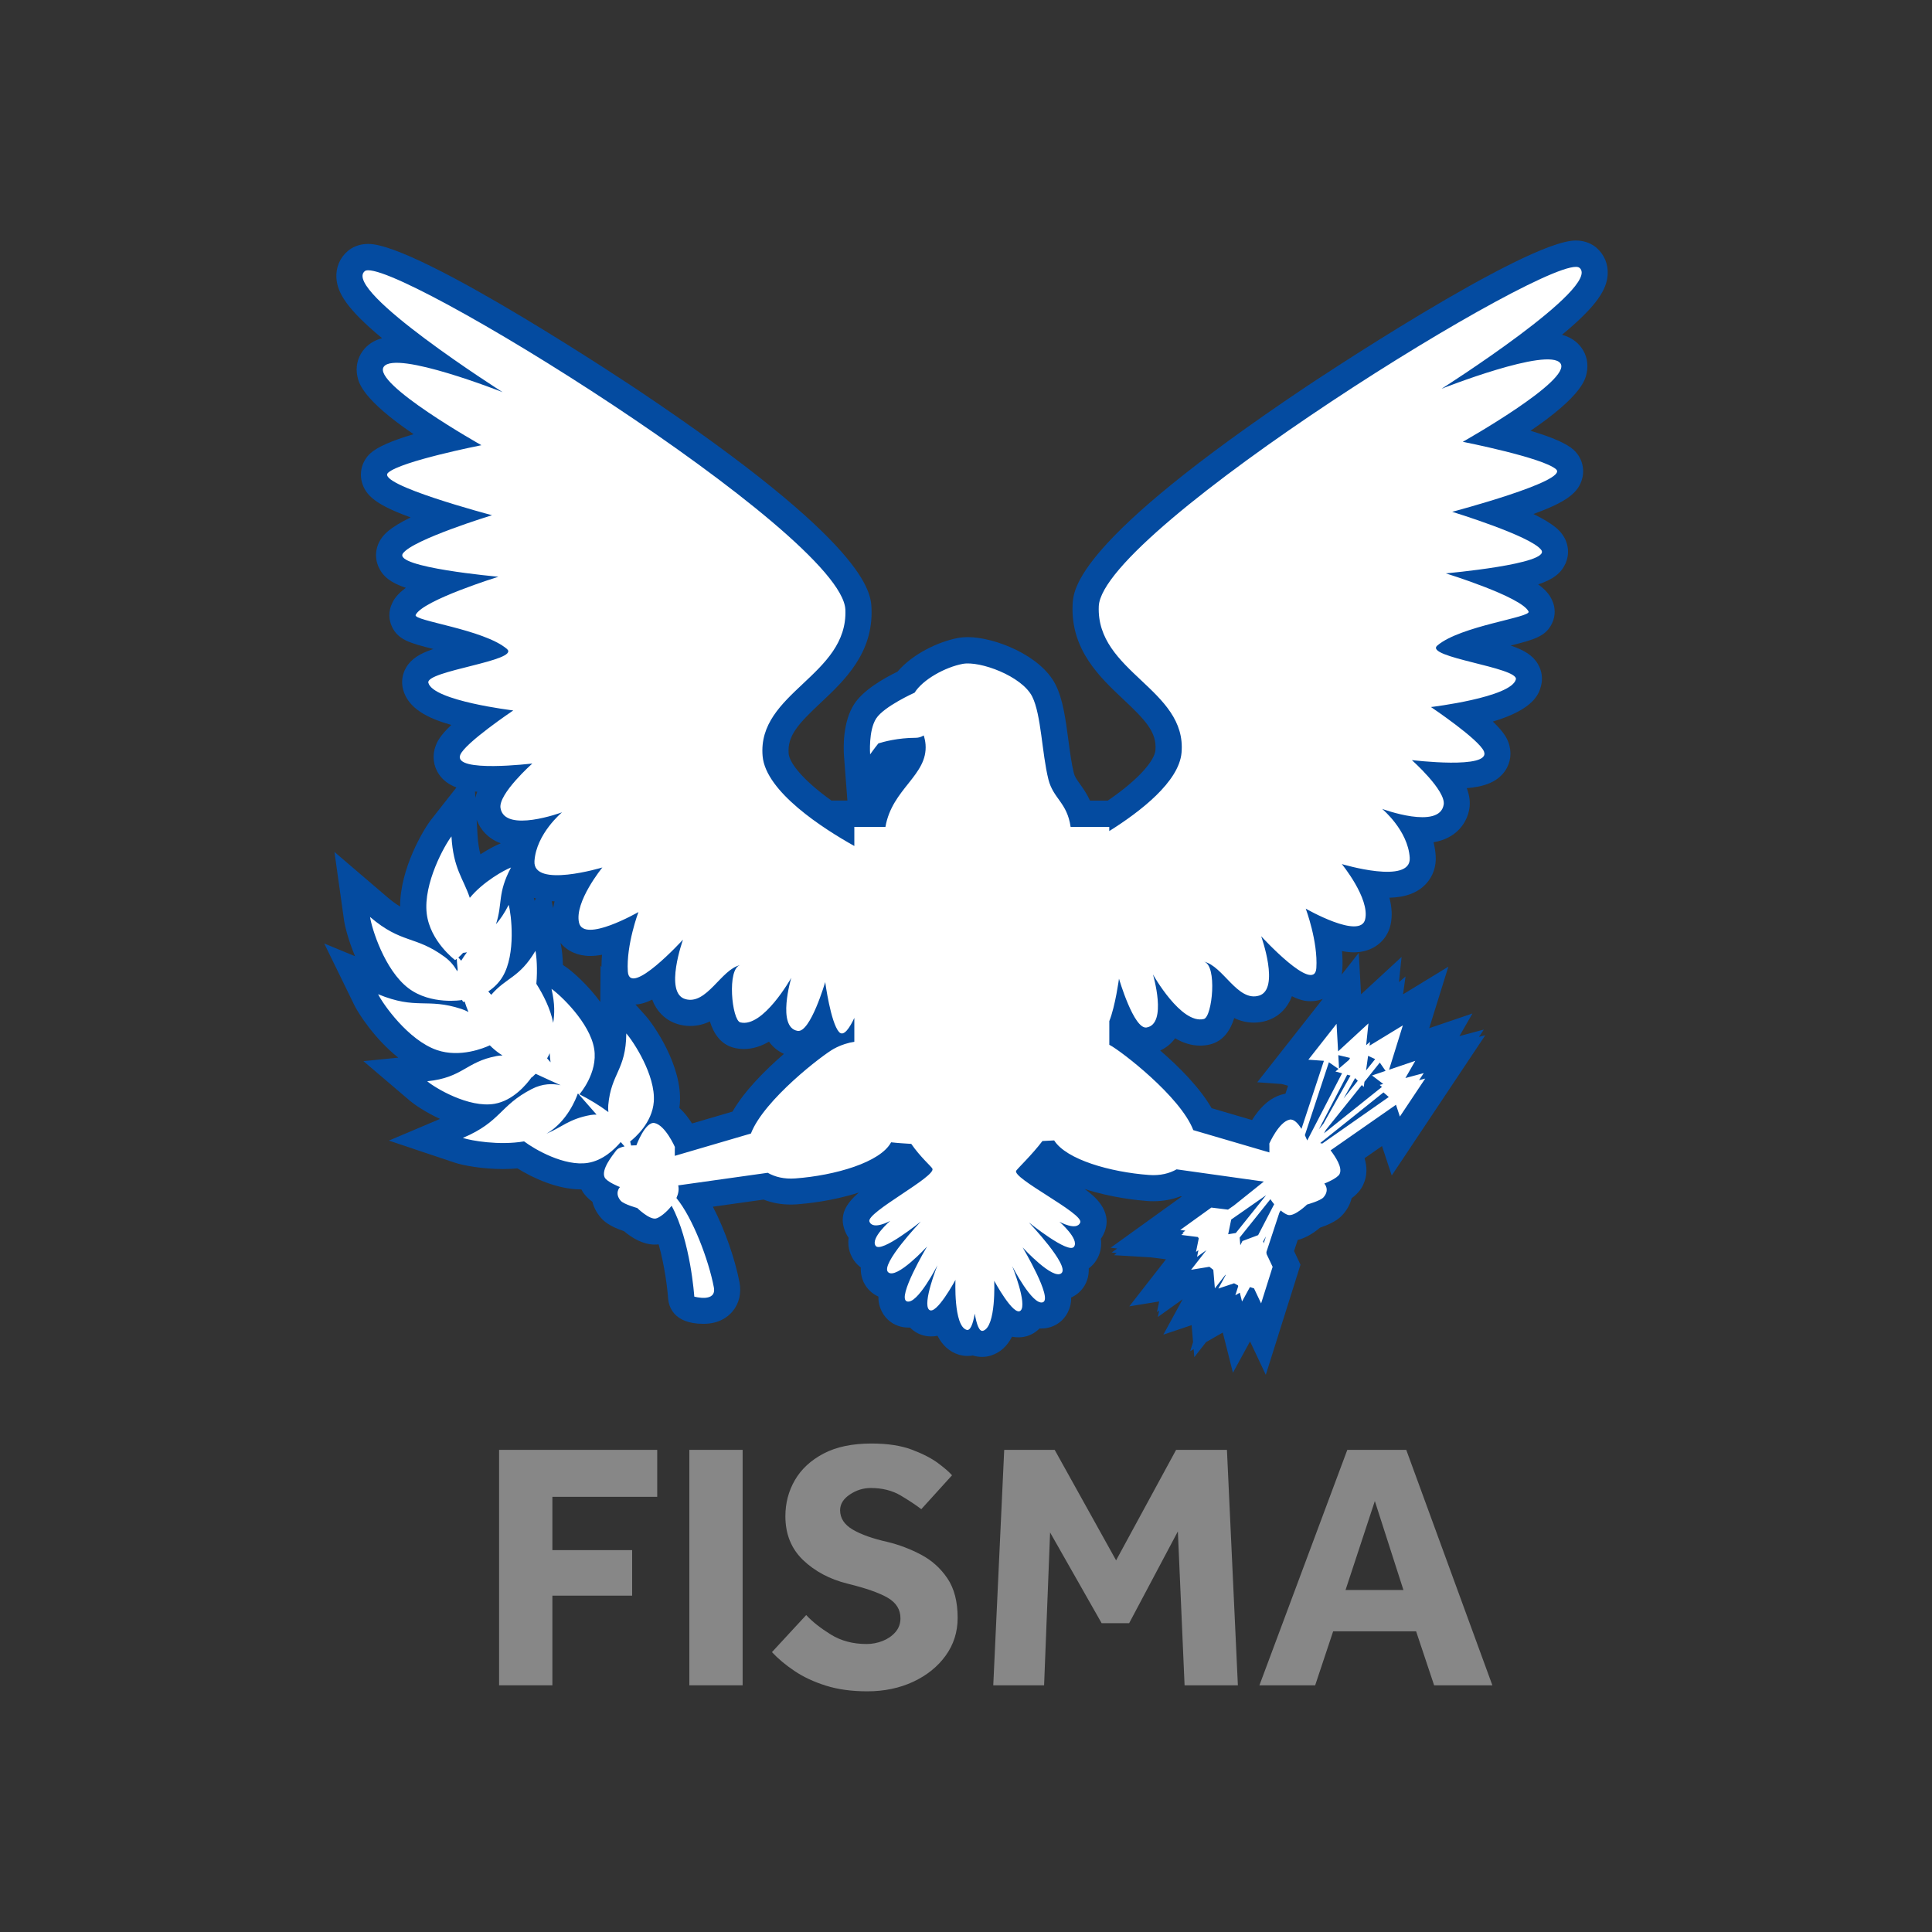 <?xml version="1.0" encoding="UTF-8"?>
<svg xmlns="http://www.w3.org/2000/svg" version="1.1" viewBox="0 0 800 800">
  <rect x="0" y="0" width="800" height="800" fill="#333333" stroke="none"/>
  <defs>
    <style>
      .cls-1 {
        fill: #044ba0;
      }

      .cls-2 {
        fill: #fff;
      }

      .cls-3 {
        fill: #878787;
      }
    </style>
  </defs>
  <!-- Generator: Adobe Illustrator 28.7.1, SVG Export Plug-In . SVG Version: 1.2.0 Build 142)  -->
  <g>
    <g id="Layer_1">
      <g>
        <g>
          <path class="cls-3" d="M206.66,697.85v-97.49h65.48v19.44h-43.41v22.07h33.03v18.85h-33.03v37.13h-22.07Z"/>
          <path class="cls-3" d="M285.44,697.85v-97.49h22.07v97.49h-22.07Z"/>
          <path class="cls-3" d="M319.65,684.11l14.18-15.35c2.53,2.73,5.92,5.41,10.16,8.04,4.24,2.63,9.18,3.95,14.84,3.95,2.24,0,4.43-.41,6.58-1.24,2.14-.83,3.92-2.05,5.33-3.65,1.41-1.61,2.12-3.53,2.12-5.77,0-3.6-1.75-6.43-5.26-8.48s-9.06-3.99-16.66-5.85c-7.41-1.85-13.54-5.12-18.42-9.79-4.87-4.68-7.31-10.72-7.31-18.13,0-5.46,1.32-10.45,3.95-14.98,2.63-4.53,6.58-8.18,11.84-10.96,5.26-2.78,11.89-4.17,19.88-4.17,6.62,0,12.2.85,16.74,2.56,4.53,1.71,8.16,3.58,10.89,5.63,2.73,2.05,4.63,3.7,5.7,4.97l-12.72,14.03c-2.14-1.66-4.97-3.53-8.48-5.63-3.51-2.09-7.65-3.14-12.42-3.14-3.12,0-6.02.9-8.7,2.7-2.68,1.8-4.02,3.97-4.02,6.5,0,3.31,1.75,5.99,5.26,8.04s8.33,3.75,14.47,5.12c4.77,1.17,9.38,2.92,13.81,5.26,4.43,2.34,8.06,5.61,10.89,9.79,2.83,4.19,4.24,9.65,4.24,16.37,0,5.85-1.66,11.06-4.97,15.64-3.31,4.58-7.8,8.18-13.45,10.82-5.65,2.63-11.99,3.95-19,3.95-6.43,0-12.13-.78-17.1-2.34-4.97-1.56-9.31-3.58-13.01-6.07-3.7-2.48-6.82-5.09-9.36-7.82Z"/>
          <path class="cls-3" d="M411.29,697.85l4.53-97.49h20.9l25.43,45.75,24.85-45.75h21.05l4.53,97.49h-22.07l-2.78-63.73-20.17,38h-11.4l-21.34-37.56-2.48,63.29h-21.05Z"/>
          <path class="cls-3" d="M521.5,697.85l36.39-97.49h24.41l35.66,97.49h-24.12l-7.46-22.36h-34.35l-7.45,22.36h-23.09ZM557.16,658.38h23.97l-11.84-36.83-12.13,36.83Z"/>
        </g>
        <path class="cls-1" d="M517.61,555.45l-7.08,12.97-4.2-16.64-6.93,3.96-4.86,6.23-.28-3.3-1.42.81,1.18-3.74-.59-7.03-11.72,3.94,7.99-14.65-10.26,7.34.55-2.68-.91.66.9-4.41-12.36,2.02,15.19-19.48-6.54-.82-14.95-.88,1.06-.87-2.06-.26,2.27-1.63-2.7-.33,29.5-21.24-.52-.07c-3.49,1.36-7.26,2.05-11.28,2.05-.85,0-1.73-.03-2.63-.1-3.46-.25-14.77-1.33-25.83-4.97.24.18.48.35.71.53,2.72,2.04,10.99,8.25,7.57,17.16-.41,1.07-.94,2.05-1.57,2.94.64,4.53-1.1,7.86-2.38,9.61-.75,1.03-1.63,1.91-2.63,2.63.02.45,0,.83,0,1.14-.12,3.41-1.53,6.51-3.97,8.75-.99.91-2.11,1.64-3.33,2.19.07,2.44-.46,3.88-.85,4.91-1.29,3.46-4.01,6.11-7.47,7.26-1.29.43-2.63.65-4,.65-.23,0-.49,0-.77,0-.2.2-.41.4-.62.58-2.21,1.99-5.06,3.08-8.03,3.08-.89,0-1.8-.07-2.74-.26-2.04,3.99-4.95,6.6-8.73,7.8-1.18.37-2.39.56-3.6.56-1.38,0-2.67-.19-3.86-.58-.74.13-1.51.19-2.32.19-1.22,0-2.43-.19-3.61-.56-3.78-1.2-6.69-3.8-8.73-7.79-.95.2-1.86.26-2.74.26-2.97,0-5.83-1.1-8.04-3.09-.21-.19-.41-.38-.61-.58-.28,0-.54,0-.76,0-1.36,0-2.7-.22-3.98-.64-3.47-1.15-6.19-3.8-7.48-7.26-.39-1.04-.92-2.48-.85-4.91-1.22-.55-2.34-1.28-3.34-2.2-2.44-2.24-3.85-5.35-3.97-8.75-.01-.31-.02-.69,0-1.14-1-.73-1.89-1.61-2.64-2.64-1.28-1.75-3.02-5.08-2.38-9.61-.63-.89-1.15-1.87-1.56-2.93-2.44-6.36.29-11.09,5.8-15.83-10.94,3.56-22.07,4.62-25.56,4.88-.9.07-1.78.1-2.63.1-4.02,0-7.8-.69-11.28-2.06l-20.99,2.95c5.19,9.94,9.27,22.18,11.01,31.25.87,4.52-.14,8.79-2.82,12.04-1.97,2.38-5.66,5.21-12.11,5.21-12.54,0-14.41-7.4-14.63-10.64h0c-.28-4.01-1.42-13.48-3.91-22.28-.54.07-1.08.1-1.63.1-4.85,0-9.35-2.71-12.74-5.56-6.63-2.2-8.71-4.59-9.55-5.56-1.82-2.1-2.94-4.35-3.51-6.61-2.87-2.11-4.03-4.05-4.57-5.12-.07,0-.14,0-.2,0-9.71,0-19.82-4.68-26.26-8.69-1.93.17-3.94.26-6.01.26-8.3,0-16.23-1.39-20.09-2.68l-27.17-9.09,21.21-8.98c-6.15-2.82-10.79-6.09-12.37-7.43l-19.36-16.5,14.45-1.44c-9.83-7.78-16.59-18.44-18.12-21.57l-12.55-25.7,12.76,5.27c-2.82-6.7-4.23-12.59-4.55-14.82l-3.98-28.36,21.76,18.61c2.05,1.76,3.8,3.02,5.42,4-.02-15.96,9.99-32.33,12.73-35.82l10.6-13.49c-2.91-1.09-5.41-2.79-7.2-5.39-2.42-3.51-2.92-7.87-1.37-11.95.49-1.28,1.43-3.77,6.44-8.55-9.62-2.71-17.84-6.74-19.96-14.67-.82-3.09-.37-6.32,1.26-9.11,2.18-3.71,5.86-5.84,11.27-7.66-9.65-2.44-14.53-3.74-17.12-9.2-1.44-3.02-1.45-6.5-.04-9.53.65-1.39,1.68-3.6,5.77-6.61-6.28-2.09-9.48-4.69-11.23-8.5-1.83-3.97-1.38-8.49,1.19-12.09.91-1.28,2.94-4.13,12.02-8.56-13.89-5.07-18.75-8.87-20.24-14.87-1.04-4.21.31-8.67,3.55-11.65,2.83-2.6,8.83-5.26,17.92-7.94-21.23-14.45-22.69-21.25-23.26-23.87-.82-3.79-.04-7.55,2.19-10.58,1.92-2.62,4.61-4.39,8.02-5.3-14.83-12.28-18.51-18.93-18.91-24.88-.29-4.36,1.44-8.46,4.74-11.24,1.59-1.33,4.34-2.92,8.45-2.92,21.1,0,110.93,60.02,111.83,60.63,95.45,63.95,96.28,83.78,96.55,90.29.77,18.58-11.27,29.9-20.94,39-8.97,8.44-14.02,13.58-13.36,21.15.34,3.94,6.06,11.09,17.72,19.43h6.6l-1.4-18.36c-.24-3.19-.65-14.17,4.27-21.68,3.74-5.7,11.99-10.48,17.9-13.36,6.09-7.18,16.65-12.33,24.91-13.91,1.31-.25,2.71-.37,4.19-.37,11.06,0,30.24,7.51,36.36,19.74,3.04,6.07,4.13,14.28,5.28,22.97.64,4.79,1.3,9.75,2.23,13.5.38,1.52,1.04,2.49,2.5,4.53,1.31,1.83,2.87,4.02,4.22,6.95h7.37c13.94-9.55,19.39-17.06,19.72-20.84.66-7.57-4.39-12.71-13.36-21.15-9.67-9.1-21.71-20.42-20.94-39,.27-6.52,1.1-26.34,96.55-90.3.91-.61,90.73-60.63,111.82-60.63,4.11,0,6.86,1.59,8.45,2.92,3.3,2.78,5.03,6.87,4.74,11.24-.4,5.95-4.07,12.6-18.91,24.88,3.41.92,6.1,2.69,8.02,5.31,2.23,3.03,3,6.79,2.19,10.58-.56,2.62-2.03,9.42-23.26,23.86,9.09,2.68,15.09,5.34,17.91,7.94,3.23,2.97,4.59,7.43,3.55,11.65-1.49,6-6.35,9.8-20.24,14.87,9.08,4.42,11.11,7.27,12.03,8.56,2.56,3.59,3.01,8.11,1.18,12.08-1.75,3.81-4.95,6.41-11.23,8.5,4.09,3,5.12,5.22,5.77,6.6,1.41,3.02,1.4,6.5-.04,9.52-2.59,5.47-7.48,6.77-17.13,9.21,5.42,1.82,9.1,3.96,11.28,7.66,1.64,2.79,2.09,6.02,1.26,9.1-.79,2.95-2.54,9.54-19.92,14.71,4.97,4.76,5.92,7.24,6.4,8.51,1.55,4.08,1.05,8.44-1.37,11.95-3.39,4.92-9.31,6.59-15.83,7.11,1.15,3.04,1.51,5.89,1.06,8.54-.99,5.97-5.43,12.29-14.82,13.87.45,1.8.76,3.67.89,5.62.29,4.41-1.15,8.55-4.05,11.64-3.44,3.67-8.39,5.54-15.11,5.71.97,3.72,1.3,7.57.46,11.23-1.58,6.92-7.55,11.38-15.21,11.38-1.56,0-3.2-.19-4.88-.51.22,2.53.29,5.1.13,7.62-.05.72-.13,1.42-.26,2.1l7.06-8.98.96,17.14,16.77-15.46-1.09,10.44,2.73-2.35-1.03,7.38,18.76-11.44-7.92,25.47,17.9-6.08-5.38,9.36,10.09-2.71-2.01,3.03,2.62-.7-38.74,58.1-4.03-12.2-7.23,5.04c1.03,3.38,1.24,7.21-.59,11.05-.45.94-1.49,3.11-4.76,5.52-.56,2.25-1.69,4.51-3.5,6.6-.85.97-2.92,3.36-9.55,5.57-2.57,2.16-5.77,4.24-9.28,5.12l-1.51,4.57,2.67,5.66-14.37,45.6-6.57-13.93ZM281.32,458.77c2.14,1.96,3.87,4.27,5.22,6.44l16.77-4.92c4.93-8.57,13.57-17.23,21.3-23.9-2.45-1.1-4.57-2.82-6.19-5.06-3.19,1.86-6.67,3.04-10.35,3.04-1.41,0-2.81-.17-4.16-.51-5.41-1.35-8.38-5.81-9.97-10.91-2.4,1.15-5.09,1.88-8.13,1.88-1.76,0-3.53-.26-5.24-.78-4.2-1.26-7.62-4.17-9.65-8.18-.32-.64-.6-1.29-.84-1.97-3.33,1.67-5.55,1.99-6.94,2.05l4.22,4.68c3.09,3.43,15.33,20.68,14.15,36.36-.05.6-.11,1.19-.19,1.77ZM518.45,463.79c2.85-4.62,7.21-9.52,13.29-10.8.18-.04.35-.07.53-.1l1.09-3.31-2.6-.71-10.16-.73,27.15-34.52c-1.53.62-3.22.95-5.03.95-1.24,0-3.67,0-7.79-2.06-.24.68-.52,1.33-.84,1.97-2.02,4.02-5.45,6.92-9.65,8.18-1.72.52-3.48.78-5.24.78-3.03,0-5.72-.73-8.13-1.88-1.59,5.09-4.55,9.55-9.96,10.9-1.35.34-2.76.51-4.16.51-3.68,0-7.16-1.17-10.35-3.04-1.63,2.24-3.74,3.96-6.2,5.06,7.75,6.67,16.38,15.33,21.31,23.89l16.75,4.91ZM234.46,400.5c2.24,1.53,8.68,6.98,14.11,14.37l.11-14.94.38.42c0-1.67.07-3.35.22-5.01-1.67.32-3.32.51-4.88.51-5.14,0-9.52-2.01-12.32-5.42l.22,1.04c.39,1.84.7,4.72.8,8.1l1.36.93ZM229.05,376.03c.15-.94.36-1.88.6-2.81-.41,0-.81-.03-1.2-.05l.6,2.85ZM221.07,371.77c.09.32.19.73.29,1.21l.55-.94c-.29-.09-.57-.19-.85-.29v.02ZM197.73,345.68c.2,3.4.62,5.91,1.21,8.07,3.41-2.21,6.48-3.78,8.41-4.55-5.32-1.98-8.49-5.75-9.98-9.75l.36,6.24ZM196.84,330.34c.2-.82.46-1.65.78-2.5-.31-.02-.62-.05-.93-.08l.15,2.58Z"/>
        <path class="cls-2" d="M654,110.89c-9.38-7.89-197.7,108.52-199.02,140.15-1.14,27.28,36.55,34.31,34.27,60.63-1.05,12.07-17.14,24.44-29.93,32.46v-1.73h-16c-1.46-10.14-7.18-11.64-9.2-19.68-2.69-10.74-2.96-26.79-6.69-34.25-4.27-8.54-21.7-14.92-28.82-13.57-7.31,1.39-16.53,6.52-19.89,11.92-.19.08-12.63,5.69-15.89,10.65-3.28,5-2.53,14.91-2.53,14.91,0,0,1.59-2.28,3.42-4.55,2-.64,8.01-2.32,15.51-2.32,1.19,0,2.27-.39,3.26-.98.36,1.14.65,2.34.76,3.74.98,12.77-13.88,18.25-16.61,34.14h-12.88v7.9c-12.68-7.09-36.69-22.39-37.98-37.23-2.28-26.32,35.4-33.35,34.27-60.63-1.32-31.63-189.64-148.04-199.03-140.15-9.39,7.89,57.11,50.09,57.11,50.09,0,0-44.13-17.45-49.2-10.55-5.07,6.91,40.42,32.51,40.42,32.51,0,0-33.42,6.6-38.66,11.42-5.24,4.83,43.05,17.57,43.05,17.57,0,0-32.78,10.03-36.9,15.82-4.12,5.77,39.54,9.66,39.54,9.66,0,0-31.43,9.73-34.27,15.82-1.14,2.45,28.17,5.9,37.78,14.06,5.76,4.89-33.84,9.07-32.51,14.06,1.99,7.45,35.15,11.42,35.15,11.42,0,0-20.08,13.49-21.97,18.45-2.85,7.5,29.87,3.52,29.87,3.52,0,0-14.15,12.59-13.18,18.45,1.76,10.54,25.48,1.76,25.48,1.76,0,0-10.69,8.86-11.42,20.21-.73,11.35,28.12,2.63,28.12,2.63,0,0-11.64,14.23-9.67,22.85,1.97,8.62,24.6-4.39,24.6-4.39,0,0-5.1,13.58-4.39,24.6.71,11.03,22.85-13.18,22.85-13.18,0,0-7.9,21.96.88,24.6,8.94,2.69,14.91-12.39,22.85-14.06-5.63,1.3-3.51,22.85,0,23.73,9.44,2.36,21.09-18.45,21.09-18.45,0,0-6.11,20.51,2.64,21.97,5.27.88,11.42-20.21,11.42-20.21,0,0,2.25,16.75,5.71,20.65,1.95,2.2,4.5-1.86,6.35-5.82v9.9c-2.41.35-5.27,1.16-8.42,2.85-4.36,2.32-28.99,21.09-34.4,35.13l-31.52,9.24c-.03-2.18.03-3.68.03-3.68,0,0-3.94-8.97-8.4-9.9-3.84-.8-7.54,9.23-7.54,9.23,0,0-.93-.02-2.18.07-.11-.53-.24-1.09-.4-1.67,2.02-1.58,9.13-7.75,9.79-16.44.83-10.99-8.58-25.17-11.39-28.29-.12,15.19-6.28,16.45-7.46,29.65-.09,1.02-.06,1.98.05,2.91-3.8-2.85-7.83-5.24-11.99-7.37.01-.01,7.73-8.78,6.11-18.8-1.76-10.88-14.22-22.48-17.67-24.85,1.46,6.32,1.26,10.42.7,14.08-1.11-5.76-4.12-11.68-6.98-16.17.54-6.04.07-11.58-.37-13.66-6.67,11.26-11.96,10.86-18.31,18.21l-1.22-1.39c2.23-1.51,4.39-3.52,5.96-6.17,5.55-9.33,3.57-25.77,2.49-29.69-1.81,3.56-3.55,6.05-5.27,8.01,2.85-8.56.48-12.69,6.23-23.48-2.69,1-11.59,5.9-17.06,12.57-2.73-8.13-6.83-12.03-7.6-25.45-2.75,3.5-11.74,19.48-10.24,31.98,1.38,11.5,11.74,19.24,11.74,19.24,0,0,.27-.18.69-.49.06,1.01.17,2.49.39,4.33-.08.27-.15.55-.21.82-1.1-2.1-2.74-4.18-5.19-5.98-12.19-8.95-17.77-5.31-30.89-16.54.62,4.41,5.91,21.97,15.95,29.55,9.26,6.98,22.01,4.87,22.01,4.87,0,0,.01-.08.03-.19.32.6.55.94.55.94,0,0,.24-.04.63-.13.45,1.43.98,2.88,1.57,4.32-.89-.47-1.83-.91-2.9-1.26-14.37-4.71-18.54.49-34.5-6.11,1.95,4,12.45,19.04,24.35,23.13,9.58,3.28,19.54-.86,21.9-1.96,1.21,1.21,2.53,2.34,3.97,3.35.42.3.86.57,1.29.86-.78,0-1.58.06-2.42.22-12.85,2.42-13.93,8.95-28.76,10.44,3.1,2.65,17.17,11.19,27.89,9.34,7.75-1.34,13.3-8.12,15.33-10.98.05.03.09.05.09.05,0,0,.65-.54,1.59-1.5,3.43,1.62,6.9,3.16,10.37,4.74-3.31-.74-7.49-.74-11.94,1.55-13.45,6.92-12.69,13.53-28.58,20.27,3.29,1.1,15.02,3.21,25.36,1.43,4.33,3.28,16.71,10.47,26.44,8.9,6.08-.98,10.85-5.42,13.58-8.63l1.59,1.81c-1.44.3-2.8.8-3.45,1.66-1.7,2.24-6.32,7.97-4.8,11.17.91,1.9,6.34,4,6.34,4,0,0-2.44,2.5.32,5.68,1.28,1.47,6.83,3,6.83,3,0,0,5,4.88,7.71,4.35,1.41-.27,4.31-2.42,6.53-5.27,7.85,14.43,9.39,37.61,9.39,37.61,0,0,9.33,2.61,8.1-3.85-2.18-11.4-8.68-28.65-15.5-36.97.79-1.72,1.15-3.53.74-5.24l37.06-5.21c2.96,1.68,6.76,2.68,11.44,2.33,16.42-1.22,35.2-6.63,39.66-14.96,2.63.31,5.44.47,8.34.66,3.82,5.5,8.22,9.26,8.74,10.22,1.75,3.24-27.5,18.2-26.06,21.94,1.44,3.74,8.62-.29,8.62-.29,0,0-8.34,7.19-6.04,10.35,2.3,3.16,18.69-10.06,18.69-10.06,0,0-16.96,17.82-13.51,20.98,3.45,3.16,16.1-10.63,16.1-10.63,0,0-12.65,21.27-8.34,22.71,4.31,1.43,12.64-14.94,12.64-14.94,0,0-6.32,15.81-3.45,18.39,2.87,2.59,10.92-12.36,10.92-12.36,0,0-.86,18.97,4.6,20.69,1.54.49,2.63-2.37,3.39-6.71.77,4.55,1.87,7.59,3.45,7.09,5.46-1.72,4.6-20.7,4.6-20.7,0,0,8.05,14.95,10.92,12.36,2.88-2.59-3.45-18.4-3.45-18.4,0,0,8.33,16.38,12.65,14.95,4.31-1.44-8.34-22.71-8.34-22.71,0,0,12.64,13.8,16.09,10.63,3.45-3.16-13.51-20.98-13.51-20.98,0,0,16.38,13.22,18.68,10.06,2.3-3.16-6.03-10.35-6.03-10.35,0,0,7.18,4.02,8.62.28,1.44-3.74-28.64-18.47-26.49-21.46.85-1.19,6.55-6.6,10.83-12.25,1.64-.11,3.26-.18,4.85-.25,5.05,7.96,23.28,13.13,39.27,14.31,4.68.35,8.47-.65,11.44-2.33l36.1,5.07-12.34,9.88-2.48,1.73-6.9-.85-12.89,9.28,2.11.26-1.23,1.01.6.04-1.03.74,6.83.86.4.55-1.14,5.62,1-.72-.57,2.77,3.89-2.79-6.35,8.14,7.58-1.24,1.62,1.27.64,7.65,4.54-5.82-.21.42.14-.05-3.03,5.55,6.52-2.19,1.61.88.09.35-1.18,3.73,1.85-1.06.92,3.65,3.27-5.98,1.69.54,2.94,6.22,4.77-15.14-2.58-5.46.1-.2-.12-.41,5.38-16.33.53-.94c1.28,1.04,2.47,1.75,3.23,1.89,2.71.53,7.71-4.35,7.71-4.35,0,0,5.55-1.53,6.83-3,2.75-3.18.32-5.68.32-5.68,0,0,5.44-2.1,6.34-3.99,1.27-2.66-1.72-7.07-3.74-9.77l27.08-18.87,1.61,4.88,10.49-15.73-2.55.68,1.95-2.94-7.6,2.04,4.09-7.12-10.86,3.69,5.71-18.37-13.8,8.41.23-1.61-1.62,1.39.94-9.01-12.56,11.58-.64-11.41-11.68,14.86,6.44.46-9.29,28.19c-1.37-2.22-3.13-4.21-4.92-3.83-4.45.94-8.39,9.9-8.39,9.9,0,0,.06,1.5.03,3.68l-31.51-9.24c-5.41-14.04-30.04-32.81-34.4-35.13-.13-.07-.25-.12-.38-.19v-9.82c2.48-6.18,4.01-17.57,4.01-17.57,0,0,6.15,21.09,11.42,20.21,8.75-1.46,2.64-21.97,2.64-21.97,0,0,11.65,20.81,21.09,18.45,3.51-.88,5.62-22.42,0-23.73,7.94,1.67,13.91,16.74,22.84,14.06,8.78-2.64.88-24.6.88-24.6,0,0,22.14,24.21,22.85,13.18.71-11.03-4.39-24.6-4.39-24.6,0,0,22.64,13.01,24.61,4.39,1.97-8.62-9.67-22.85-9.67-22.85,0,0,28.85,8.72,28.12-2.63-.73-11.35-11.42-20.21-11.42-20.21,0,0,23.72,8.79,25.48-1.76.97-5.85-13.18-18.45-13.18-18.45,0,0,32.73,3.98,29.88-3.52-1.89-4.96-21.97-18.45-21.97-18.45,0,0,33.16-3.96,35.15-11.42,1.33-4.99-38.27-9.17-32.51-14.06,9.62-8.17,38.93-11.62,37.78-14.06-2.84-6.09-34.27-15.81-34.27-15.81,0,0,43.66-3.89,39.54-9.67-4.12-5.78-36.9-15.82-36.9-15.82,0,0,48.3-12.75,43.05-17.57-5.25-4.83-38.66-11.42-38.66-11.42,0,0,45.49-25.61,40.42-32.51-5.07-6.9-49.21,10.54-49.21,10.54,0,0,66.5-42.2,57.11-50.09ZM189.8,396.46c.56-.47,1.25-1.12,1.96-1.91.34-.03.91-.09,1.6-.23-.74.97-1.5,2.04-2.26,3.29-.04.07-.07.14-.11.21l-1.19-1.36ZM227.63,436.1c.05,1.16.15,2.4.35,3.77l-1.43-1.62c.38-.68.74-1.4,1.08-2.15ZM244.5,461.72c-8.85,1.57-12.11,5.2-18.2,7.7,8.62-4.96,12.32-14.77,12.94-16.57.08.03.18.07.24.09l7.55,8.59c-.81-.01-1.65.03-2.54.18ZM561.12,446.4l1.11,1.14-5.88,7.34,4.78-8.48ZM559.21,445.39l-11.21,19.91-1.89,2.36,11.74-22.65,1.37.37ZM511.73,510.56l-3.17.52,1.26-6.1,14.46-10.08-12.55,15.66ZM572.87,452.34l2.19,1.91-27.55,19.28c-.28-.08-.56-.16-.84-.22l26.2-20.97ZM513.33,512.44l12.72-15.88c.47.73,1,1.42,1.56,2.08l-6.64,12.8-6.51,2.45-.87,1.74-.27-3.19ZM523.28,514.8l-.23-.78,1.17-2.07-.94,2.86ZM572.77,448.85l-1.48.4.95.82-24,19.21.79-1.42,14.88-18.57.78.8.3-2.15,6.36-7.94,2.38,3.43-5.6,1.9,4.63,3.51ZM569.43,438.55l-3.78,4.72.85-6.06,2.93,1.34ZM559.02,438.06l-.42.81-4.13,3.55-.31-5.51,4.86,1.15ZM550.27,439.86l3.96,2.76-1.25,1.07,2.73.74-14.41,27.81c-.2-.5-.54-1.29-.98-2.2l9.95-30.19Z"/>
      </g>
    </g>
  </g>
</svg>